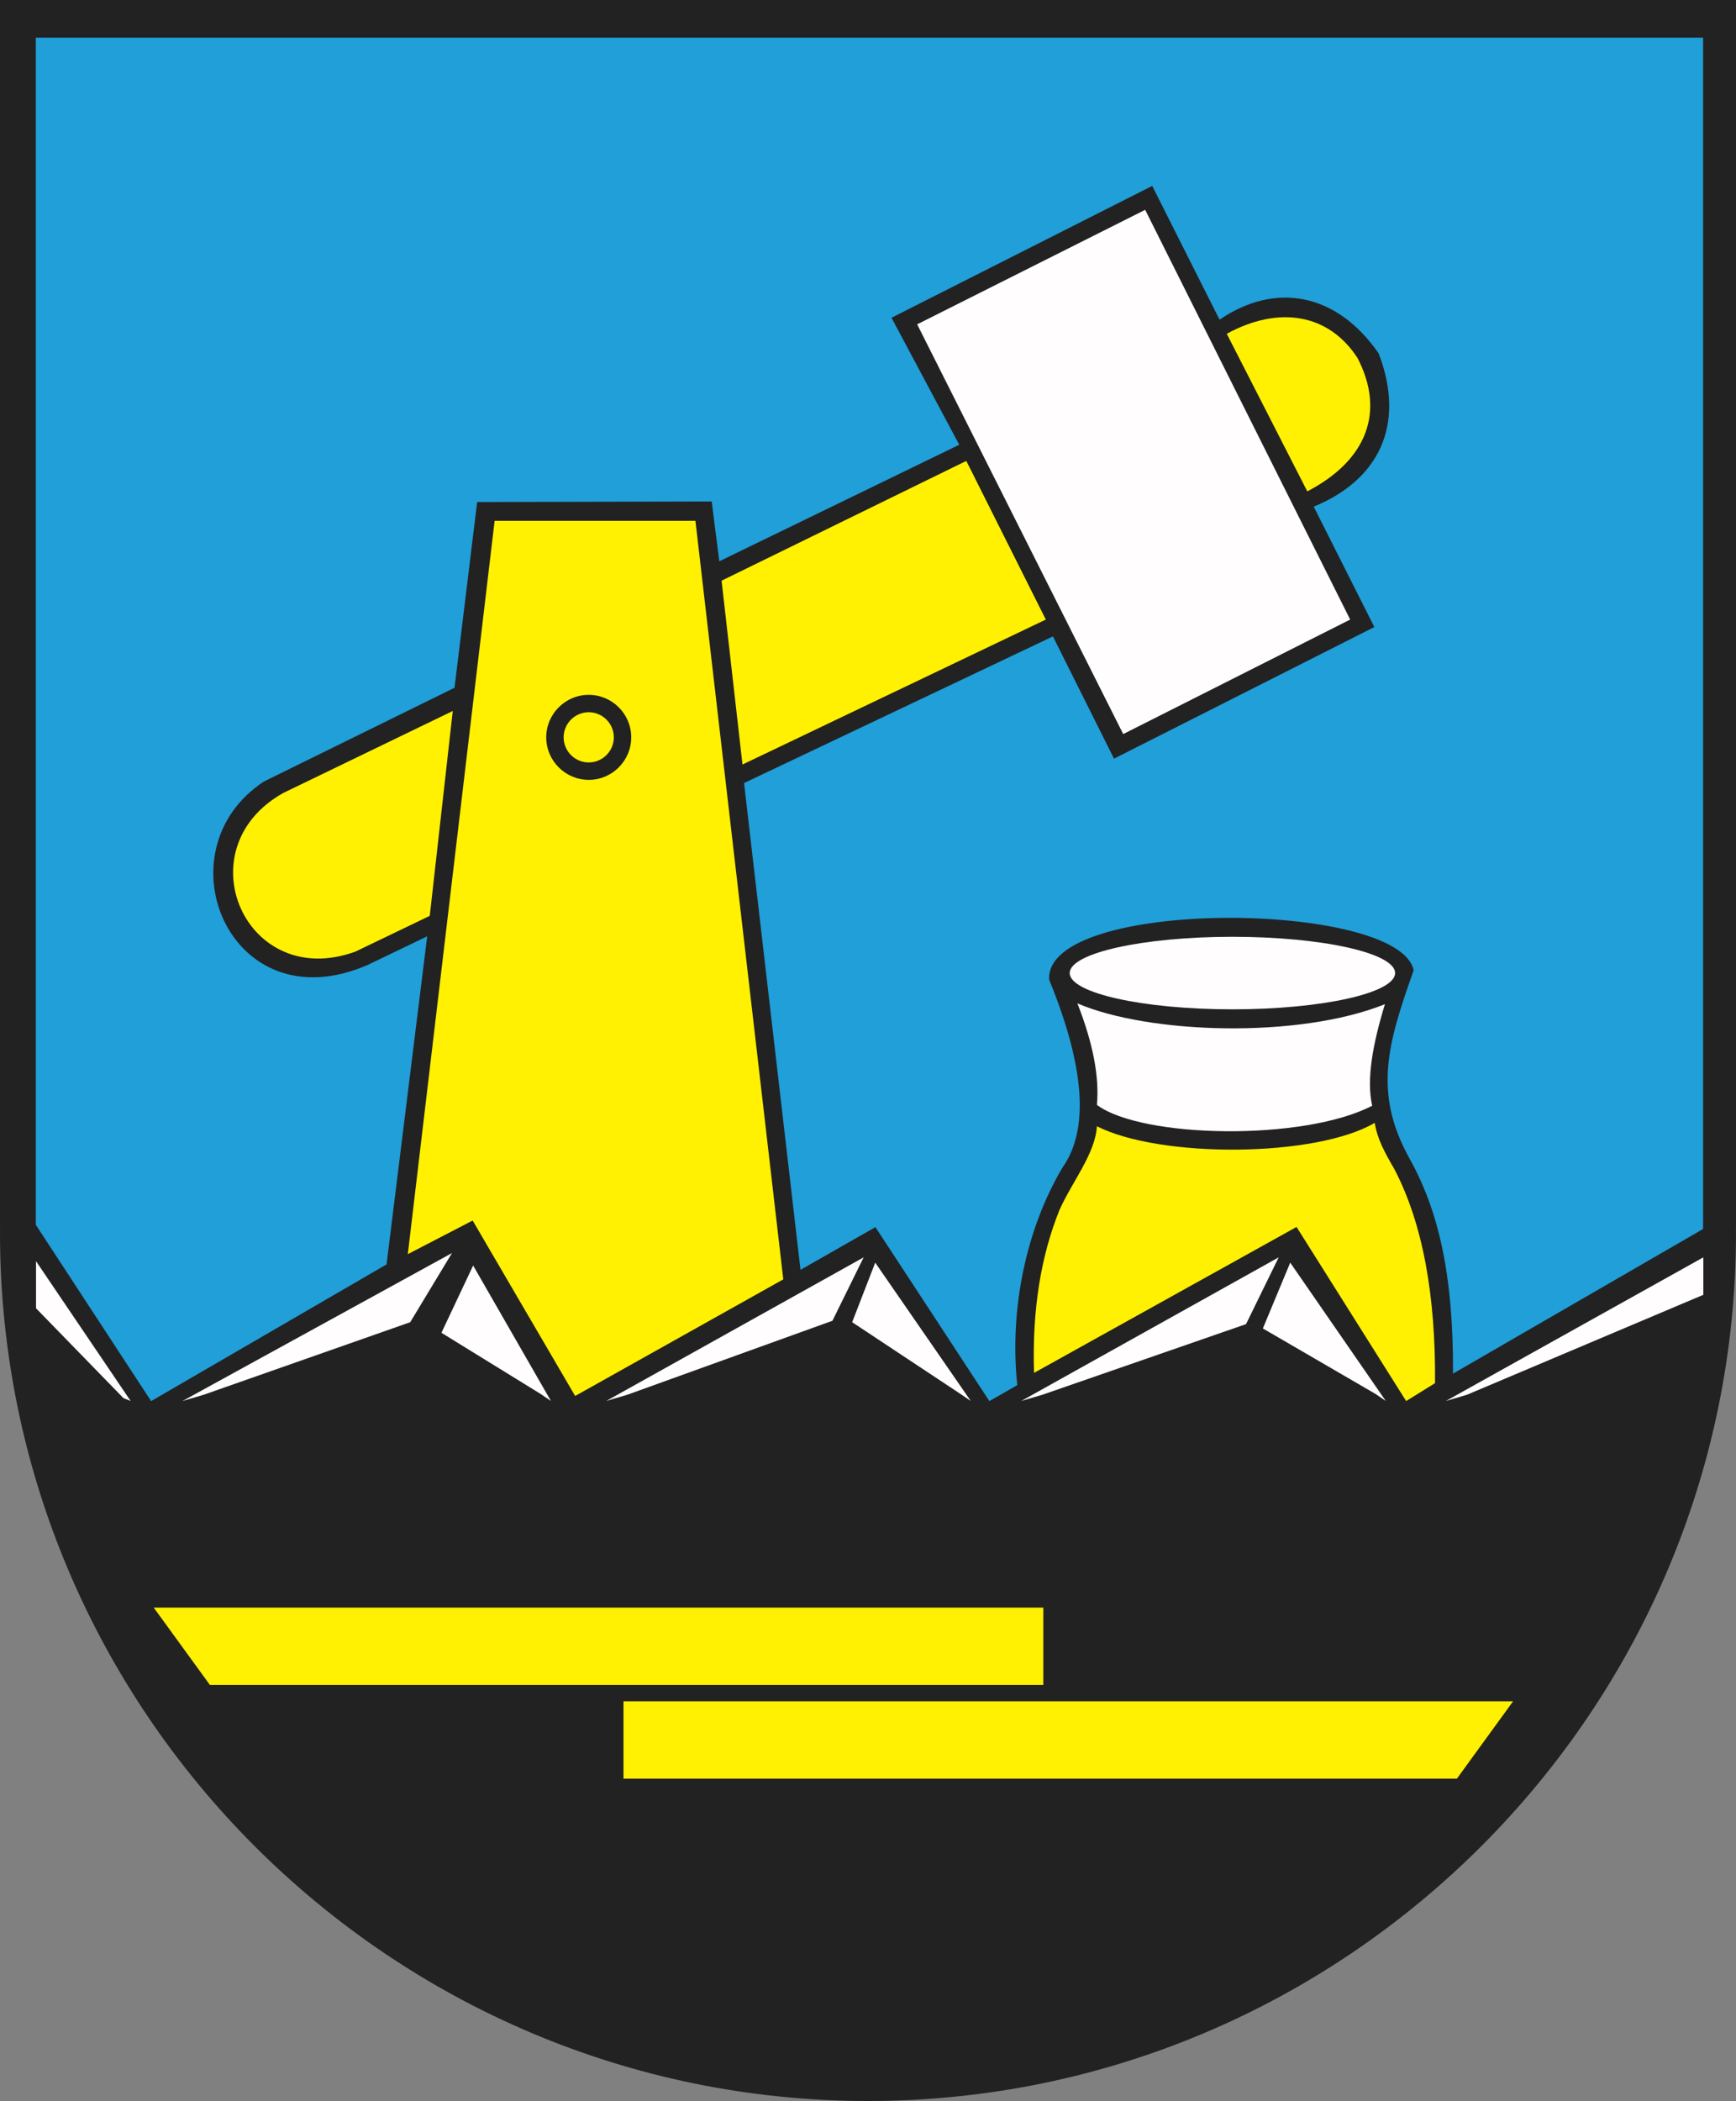 <?xml version="1.0" encoding="ISO-8859-1" standalone="yes"?>
<svg width="529.84" height="641.11">
  <rect width="100%" height="100%" fill="#808080" stroke="none"/>
  <defs> 
    <marker id="ArrowEnd" viewBox="0 0 10 10" refX="0" refY="5" 
     markerUnits="strokeWidth" 
     markerWidth="4" 
     markerHeight="3" 
     orient="auto"> 
        <path d="M 0 0 L 10 5 L 0 10 z" /> 
    </marker>
    <marker id="ArrowStart" viewBox="0 0 10 10" refX="10" refY="5" 
     markerUnits="strokeWidth" 
     markerWidth="4" 
     markerHeight="3" 
     orient="auto"> 
        <path d="M 10 0 L 0 5 L 10 10 z" /> 
    </marker> </defs>
<g>
<path style="stroke:none; fill-rule:evenodd; fill:#222222" d="M 529.816 374.434C 529.832 375.02 529.836 375.602 529.836 376.192C 529.836 522.102 410.828 641.11 264.918 641.11C 119.008 641.11 0 522.102 0 376.192C 0 375.606 0.016 375 0.02 374.434L 0 374.434L 0 0L 529.84 0L 529.84 374.434L 529.82 374.434"/>
<path style="stroke:none; fill-rule:evenodd; fill:#209fd9" d="M 519.8 375.02L 519.8 11.493L 10.926 11.493L 10.926 373.739L 46.125 427.539L 117.98 385.825L 130.382 285.711L 112.129 294.489C 70.027 312.672 48.41 259.543 80.562 238.469L 138.722 209.864L 145.632 153.196L 217.211 153.024L 219.539 171.266L 292.769 135.715L 272.093 96.961L 351.664 56.731L 372.222 97.551C 389.265 85.911 408.015 89.352 420.793 107.871C 429.199 129.961 420.539 146.567 400.957 154.602L 419.457 191.336L 340.004 231.5L 321.359 194.196L 227.09 238.946L 244.32 387.485L 267.183 374.45L 301.961 427.539L 310.488 422.664C 308.047 399.829 313.066 375.168 324.281 356.27C 332.476 344.696 331.113 325.579 320.199 298.914C 318.945 273.805 427.078 274.754 431.457 296.094C 423.652 318.129 418.925 333.289 430.234 353.598C 438.879 369.121 443.625 388.559 443.468 419.157L 519.785 375.024"/>
<path style="stroke:none; fill-rule:evenodd; fill:#fff101" d="M 374.418 101.856L 398.996 149.942C 417.347 140.379 422.777 125.524 414.316 109.227C 405.488 95.657 390.269 93.2 374.414 101.856L 374.418 101.856zM 294.925 140.649L 319.187 189.055L 226.613 233.293L 220.23 177.192L 294.925 140.645L 294.925 140.649zM 138.187 216.95L 131.168 279.465L 108.504 290.364C 74.933 302.61 55.992 258.985 86.48 241.957L 138.195 216.954L 138.187 216.95zM 179.683 232.657C 175.465 232.657 172.023 229.215 172.023 224.997C 172.023 220.778 175.465 217.336 179.683 217.336C 183.902 217.336 187.343 220.778 187.343 224.997C 187.343 229.215 183.902 232.657 179.683 232.657zM 239.062 390.387L 212.25 158.922L 150.961 158.922L 124.468 382.696L 144.258 372.438L 175.539 425.973L 239.062 390.391L 239.062 390.387zM 179.683 237.969C 172.543 237.969 166.715 232.145 166.715 224.997C 166.715 217.856 172.539 212.028 179.683 212.028C 186.828 212.028 192.656 217.852 192.656 224.997C 192.656 232.141 186.832 237.969 179.683 237.969zM 46.914 490.547L 318.429 490.547L 318.429 514.149L 64.066 514.149L 46.914 490.547zM 461.812 519.137L 190.297 519.137L 190.297 542.739L 444.66 542.739L 461.812 519.137zM 315.59 418.93L 395.718 374.399L 429.168 427.524L 437.984 422.055C 438.187 395.559 434.324 373.465 425.539 356.692C 422.515 351.485 420.355 347.493 419.574 342.629C 401.695 353.184 354.215 353.516 334.777 343.668C 334.347 351.914 327.172 360.68 323.371 369.188C 317.761 383.075 314.976 399.485 315.593 418.926"/>
<path style="stroke:none; fill-rule:evenodd; fill:#fffdfd" d="M 328.816 306.164C 350.597 315.539 396.324 317.016 422.691 306.422C 418.972 318.575 416.984 329.426 418.804 337.411C 397.961 348.227 348.625 347.422 334.785 337.153C 335.562 328.559 333.578 318.231 328.824 306.164L 328.816 306.164zM 376.14 307.989C 348.789 307.989 326.484 303.016 326.484 296.922C 326.484 290.829 348.789 285.856 376.14 285.856C 403.492 285.856 425.8 290.825 425.8 296.922C 425.8 303.016 403.496 307.989 376.14 307.989zM 279.925 98.969L 349.515 64.028L 412.082 189.055L 342.812 223.997L 279.925 98.965L 279.925 98.969zM 168.156 427.508L 144.406 386.168L 134.73 406.692L 164.929 425.309L 168.152 427.504L 168.156 427.508zM 296.293 427.508L 267.121 385.286L 260.086 403.461L 293.07 425.305L 296.293 427.5L 296.293 427.508zM 422.961 427.508L 393.789 385.286L 385.433 405.368L 419.738 425.305L 422.961 427.5L 422.961 427.508zM 39.875 427.508L 10.996 384.848L 10.996 399.215L 37.676 426.629L 39.871 427.508L 39.875 427.508zM 55.707 427.508L 137.953 382.356L 125.199 403.465L 62.16 425.602L 55.711 427.504L 55.707 427.508zM 185.015 427.508L 263.593 383.672L 254.066 403.024L 191.465 425.598L 185.015 427.5L 185.015 427.508zM 311.687 427.508L 390.265 383.672L 380.297 404.051L 318.136 425.602L 311.687 427.504L 311.687 427.508zM 441.289 427.508L 519.867 383.672L 519.867 395.106L 447.738 425.598L 441.289 427.5"/>
</g>
</svg>